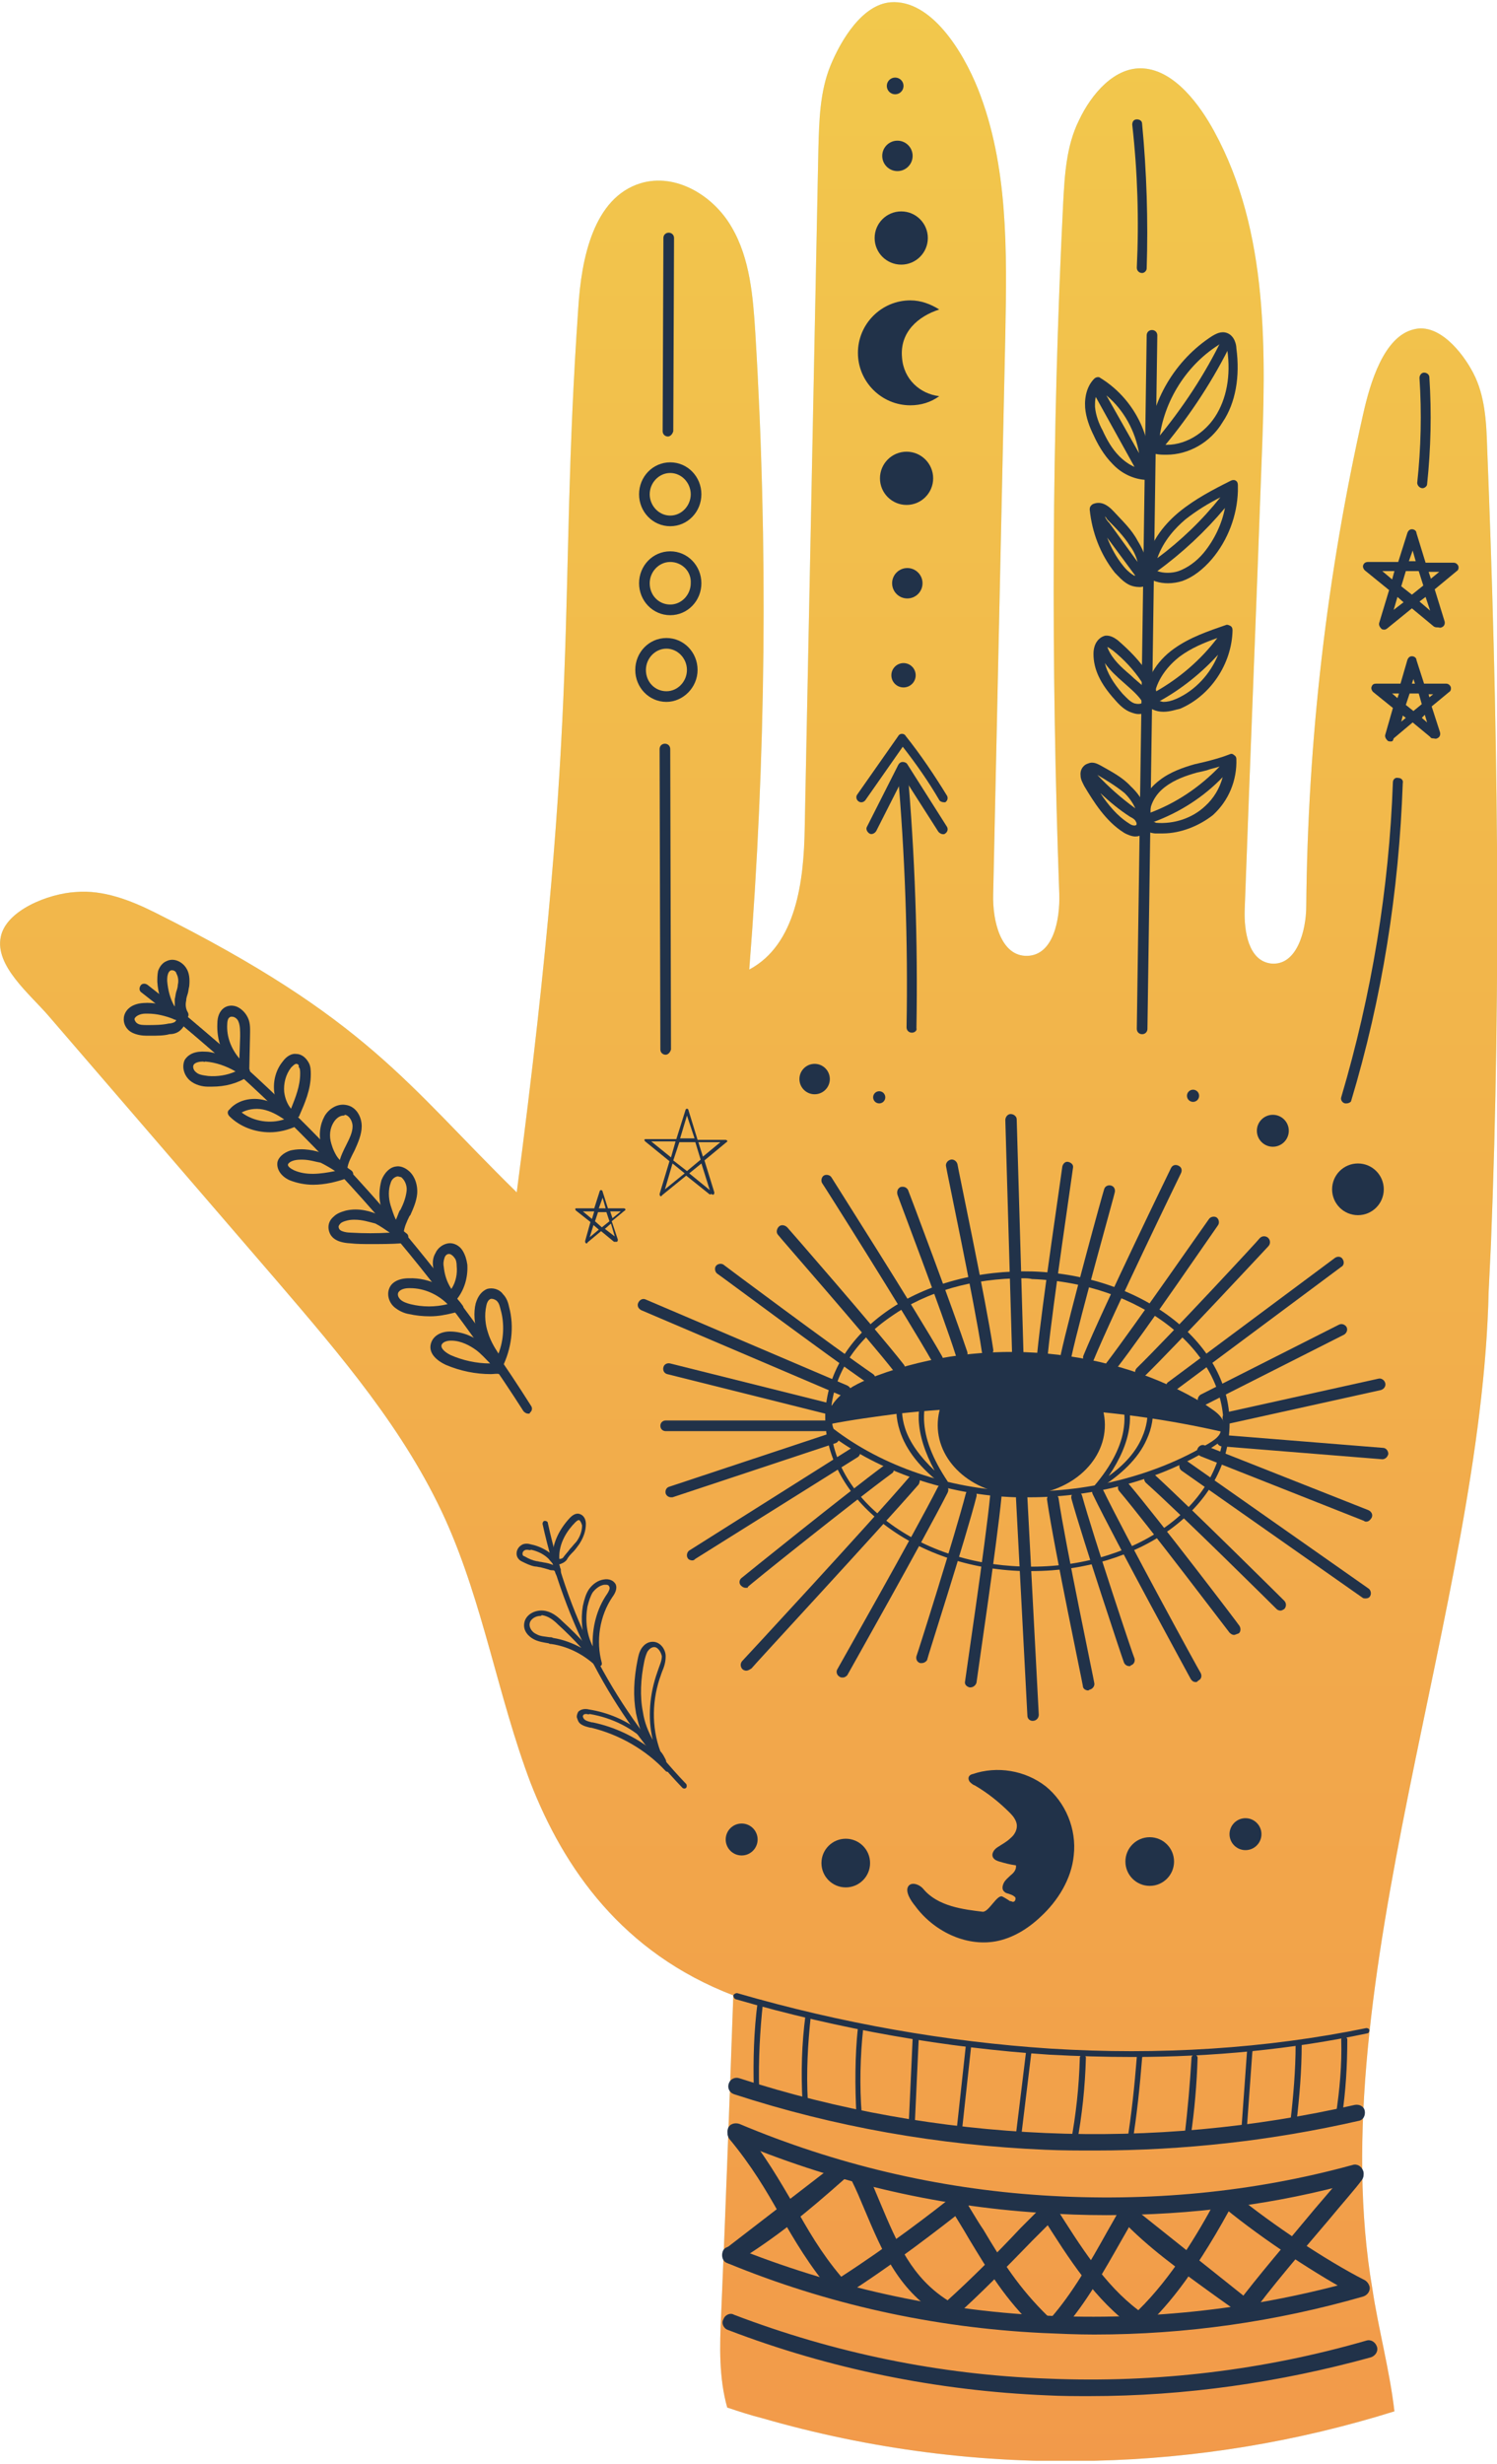<?xml version="1.0" encoding="UTF-8"?> <svg xmlns="http://www.w3.org/2000/svg" width="276" height="454" viewBox="0 0 276 454" fill="none"> <g clip-path="url(#clip0_206_240)"> <path d="M274.178 82.239C274.037 77.616 273.757 72.853 271.656 68.79C269.554 64.727 265.211 59.543 260.728 60.664C255.124 61.925 252.602 70.611 251.341 76.215C244.616 105.917 241.114 136.319 240.833 166.861C240.833 171.624 239.012 178.069 234.249 177.508C230.186 176.948 229.345 171.624 229.485 167.561C230.466 140.382 231.587 113.062 232.567 85.882C233.408 64.867 233.968 42.731 223.881 24.237C221.219 19.334 216.596 13.029 210.852 12.609C205.528 12.189 201.185 17.372 198.943 22.136C196.561 26.899 196.281 32.363 196.001 37.687C193.899 79.998 193.759 122.308 195.3 164.759C195.44 169.523 194.18 175.967 189.416 176.107C184.513 176.248 182.971 169.663 183.112 164.759L185.353 61.504C185.633 46.233 185.914 30.542 180.309 16.392C177.507 9.387 171.623 -0.14 164.198 0.42C159.014 0.84 155.091 7.285 153.13 12.049C151.168 16.812 151.028 22.136 150.888 27.32C150.048 69.07 149.207 110.68 148.366 152.43C148.226 162.237 146.825 174.006 138.139 178.629C141.221 139.681 141.641 100.453 139.26 61.364C138.839 54.639 138.279 47.634 134.917 41.89C131.554 36.006 124.549 31.803 118.104 33.764C109.418 36.426 107.176 47.634 106.616 56.741C102.833 111.1 107.317 128.053 95.268 219.679C74.953 199.785 67.808 187.736 28.579 168.122C24.096 165.88 19.053 163.919 14.009 164.339C8.965 164.619 1.12 167.701 0.139 172.605C-0.982 177.929 5.463 183.112 8.965 187.175C22.976 203.427 36.986 219.679 50.996 235.931C62.764 249.661 74.673 263.531 82.098 279.923C89.103 295.474 91.765 312.426 97.79 328.398C103.954 344.229 114.742 359.78 135.197 367.626C134.496 387.24 133.796 406.855 132.955 426.469C132.675 432.213 132.535 438.097 134.076 443.561C136.178 444.262 138.279 444.962 140.521 445.523C160.415 451.267 181.01 453.929 201.745 453.368C220.519 452.948 239.152 449.866 257.085 444.262C256.245 436.836 254.143 429.131 253.022 421.705C243.495 365.805 273.197 295.334 274.458 238.032L274.878 229.346C276.839 180.31 276.139 131.275 274.178 82.239Z" fill="#BDF1F6"></path> <path d="M274.178 82.239C274.037 77.616 273.757 72.853 271.656 68.79C269.554 64.727 265.211 59.543 260.728 60.664C255.124 61.925 252.602 70.611 251.341 76.215C244.616 105.917 241.114 136.319 240.833 166.861C240.833 171.624 239.012 178.069 234.249 177.508C230.186 176.948 229.345 171.624 229.485 167.561C230.466 140.382 231.587 113.062 232.567 85.882C233.408 64.867 233.968 42.731 223.881 24.237C221.219 19.334 216.596 13.029 210.852 12.609C205.528 12.189 201.185 17.372 198.943 22.136C196.561 26.899 196.281 32.363 196.001 37.687C193.899 79.998 193.759 122.308 195.3 164.759C195.44 169.523 194.18 175.967 189.416 176.107C184.513 176.248 182.971 169.663 183.112 164.759L185.353 61.504C185.633 46.233 185.914 30.542 180.309 16.392C177.507 9.387 171.623 -0.14 164.198 0.42C159.014 0.84 155.091 7.285 153.13 12.049C151.168 16.812 151.028 22.136 150.888 27.32C150.048 69.07 149.207 110.68 148.366 152.43C148.226 162.237 146.825 174.006 138.139 178.629C141.221 139.681 141.641 100.453 139.26 61.364C138.839 54.639 138.279 47.634 134.917 41.89C131.554 36.006 124.549 31.803 118.104 33.764C109.418 36.426 107.176 47.634 106.616 56.741C102.833 111.1 107.317 128.053 95.268 219.679C74.953 199.785 67.808 187.736 28.579 168.122C24.096 165.88 19.053 163.919 14.009 164.339C8.965 164.619 1.12 167.701 0.139 172.605C-0.982 177.929 5.463 183.112 8.965 187.175C22.976 203.427 36.986 219.679 50.996 235.931C62.764 249.661 74.673 263.531 82.098 279.923C89.103 295.474 91.765 312.426 97.79 328.398C103.954 344.229 114.742 359.78 135.197 367.626C134.496 387.24 133.796 406.855 132.955 426.469C132.675 432.213 132.535 438.097 134.076 443.561C136.178 444.262 138.279 444.962 140.521 445.523C160.415 451.267 181.01 453.929 201.745 453.368C220.519 452.948 239.152 449.866 257.085 444.262C256.245 436.836 254.143 429.131 253.022 421.705C243.495 365.805 273.197 295.334 274.458 238.032L274.878 229.346C276.839 180.31 276.139 131.275 274.178 82.239Z" fill="url(#paint0_linear_206_240)"></path> <path d="M201.746 430.112C198.523 430.112 195.441 429.972 192.219 429.832C172.044 428.851 152.43 424.508 134.077 416.943C133.236 416.663 132.956 415.682 133.236 414.841C133.516 414.001 134.497 413.72 135.337 414.001C153.411 421.286 172.604 425.629 192.359 426.61C212.253 427.59 231.727 425.349 250.501 420.025C251.342 419.745 252.182 420.305 252.462 421.146C252.743 421.986 252.182 422.827 251.342 423.107C235.23 427.731 218.698 430.112 201.746 430.112Z" fill="#213249"></path> <path d="M203.987 408.116C199.924 408.116 196.001 407.976 191.938 407.696C172.044 406.435 152.99 401.811 135.057 394.246C134.216 393.966 133.936 392.985 134.216 392.144C134.497 391.304 135.477 391.024 136.318 391.304C153.971 398.729 172.744 403.212 192.218 404.473C211.693 405.734 231.027 403.913 249.38 398.869C250.22 398.589 251.061 399.15 251.341 399.99C251.621 400.831 251.061 401.671 250.22 401.952C235.23 406.155 219.678 408.116 203.987 408.116Z" fill="#213249"></path> <path d="M134.777 417.083C134.216 417.083 133.796 416.803 133.516 416.382C133.096 415.682 133.236 414.701 133.796 414.281L153.971 398.73C154.671 398.169 155.652 398.309 156.072 399.01C156.633 399.71 156.493 400.691 155.932 401.251C148.507 407.836 143.183 412.179 135.477 416.943C135.337 416.943 135.057 417.083 134.777 417.083Z" fill="#213249"></path> <path d="M154.812 423.247C154.392 423.247 153.971 423.107 153.691 422.686C149.208 417.503 146.406 412.599 143.744 407.976C141.222 403.493 138.56 399.009 134.497 394.106C133.937 393.405 134.077 392.424 134.637 391.864C135.338 391.304 136.319 391.444 136.879 392.004C141.082 397.048 143.744 401.811 146.406 406.295C148.928 410.778 151.31 414.981 155.092 419.464C163.358 414.14 172.045 407.555 176.528 403.913C177.228 403.352 178.209 403.493 178.769 404.193C179.33 404.894 179.19 405.874 178.489 406.435C173.726 410.217 164.339 417.503 155.653 422.967C155.373 423.107 155.092 423.247 154.812 423.247Z" fill="#213249"></path> <path d="M174.846 427.17C174.566 427.17 174.286 427.17 174.006 427.03C165.74 422.267 162.798 415.121 159.295 406.855C158.595 405.174 157.894 403.493 157.054 401.812C156.633 400.971 157.054 400.131 157.894 399.71C158.735 399.29 159.575 399.71 159.996 400.551C160.836 402.372 161.537 404.053 162.237 405.735C165.46 413.44 168.122 419.605 174.706 423.808C179.049 419.885 183.953 414.981 188.156 410.498C189.557 409.097 190.818 407.836 192.079 406.575C192.639 406.015 193.62 406.015 194.321 406.575C194.881 407.136 194.881 408.116 194.321 408.817C193.06 410.078 191.799 411.339 190.398 412.74C185.774 417.503 180.451 422.967 175.827 427.03C175.687 427.03 175.267 427.17 174.846 427.17Z" fill="#213249"></path> <path d="M192.221 429.551C191.801 429.551 191.38 429.411 191.1 429.131C185.356 423.667 182.274 418.483 178.631 412.459C177.51 410.498 176.249 408.536 174.988 406.435C174.568 405.734 174.708 404.753 175.409 404.333C176.109 403.913 177.09 404.053 177.51 404.753C178.911 406.855 180.032 408.956 181.293 410.778C184.795 416.662 187.878 421.566 193.202 426.749C193.762 427.31 193.902 428.29 193.202 428.991C192.921 429.411 192.501 429.551 192.221 429.551Z" fill="#213249"></path> <path d="M194.881 429.692C194.46 429.692 194.18 429.552 193.9 429.271C193.199 428.711 193.199 427.73 193.76 427.03C197.683 422.547 200.905 416.943 204.267 410.918C205.248 409.237 206.229 407.416 207.209 405.734C207.63 405.034 208.61 404.754 209.311 405.174C210.011 405.594 210.292 406.575 209.871 407.276C208.891 408.957 207.91 410.778 206.929 412.459C203.427 418.624 200.204 424.368 196.001 429.131C195.721 429.552 195.301 429.692 194.881 429.692Z" fill="#213249"></path> <path d="M210.011 429.271C209.731 429.271 209.311 429.131 209.171 428.991C201.885 423.807 197.122 416.242 192.078 408.256C191.658 407.555 191.798 406.575 192.499 406.154C193.199 405.734 194.18 405.874 194.6 406.575C199.223 413.86 203.567 420.865 209.871 425.628C216.036 419.604 220.939 411.338 224.021 405.594C224.442 404.893 225.422 404.613 226.123 405.033C226.823 405.454 227.104 406.434 226.683 407.135C219.538 420.164 214.354 425.768 210.992 428.851C210.852 429.131 210.432 429.271 210.011 429.271Z" fill="#213249"></path> <path d="M230.186 427.03C229.906 427.03 229.486 426.89 229.206 426.75C227.244 425.209 225.143 423.808 223.041 422.266C217.437 418.203 211.553 414 206.789 408.957C206.229 408.396 206.229 407.416 206.789 406.855C207.35 406.295 208.331 406.155 208.891 406.715L231.027 424.368C231.727 424.928 231.868 425.909 231.307 426.61C231.167 426.89 230.607 427.03 230.186 427.03Z" fill="#213249"></path> <path d="M250.783 423.107C250.503 423.107 250.363 423.107 250.082 422.967C243.077 419.324 232.85 412.6 225.845 406.855C225.144 406.295 225.004 405.314 225.565 404.614C226.125 403.913 227.106 403.773 227.806 404.334C234.671 409.938 244.618 416.522 251.483 420.025C252.324 420.445 252.604 421.426 252.184 422.126C251.904 422.827 251.343 423.107 250.783 423.107Z" fill="#213249"></path> <path d="M229.204 427.17C228.924 427.17 228.504 427.03 228.224 426.89C227.523 426.33 227.383 425.349 227.943 424.649C231.586 419.745 237.61 412.74 242.374 406.996C245.036 403.914 247.418 401.111 248.538 399.71C249.099 399.01 250.079 398.87 250.78 399.43C251.481 399.991 251.621 400.971 251.06 401.672C249.939 403.213 247.558 405.875 244.896 409.097C240.132 414.701 234.108 421.706 230.605 426.61C230.185 426.89 229.625 427.17 229.204 427.17Z" fill="#213249"></path> <path d="M201.887 396.207C198.805 396.207 195.722 396.207 192.64 396.067C173.026 395.226 153.832 391.864 135.339 385.84C134.498 385.559 134.078 384.719 134.358 383.878C134.638 383.038 135.479 382.617 136.319 382.897C154.533 388.782 173.446 392.144 192.78 392.985C212.114 393.825 231.308 392.004 249.802 387.801C250.642 387.661 251.483 388.081 251.623 388.922C251.763 389.762 251.343 390.603 250.502 390.743C234.531 394.386 218.279 396.207 201.887 396.207Z" fill="#213249"></path> <path d="M200.907 441.459C198.245 441.459 195.723 441.459 193.061 441.319C172.746 440.479 152.852 436.416 134.218 429.271C133.378 428.99 132.957 428.01 133.378 427.309C133.658 426.469 134.639 426.048 135.339 426.469C153.692 433.474 173.167 437.537 193.201 438.237C213.236 439.078 232.99 436.696 251.904 431.232C252.744 430.952 253.585 431.512 253.865 432.353C254.145 433.193 253.585 434.034 252.744 434.314C235.932 438.938 218.559 441.459 200.907 441.459Z" fill="#213249"></path> <path d="M168.121 190.259C167.561 190.259 167.14 189.838 167.14 189.278C167.42 173.446 166.86 157.335 165.459 141.643C165.459 141.083 165.739 140.663 166.3 140.663C166.86 140.663 167.28 140.943 167.28 141.503C168.681 157.335 169.242 173.446 168.962 189.418C169.102 189.838 168.681 190.259 168.121 190.259Z" fill="#213249"></path> <path d="M173.867 153.692C173.587 153.692 173.307 153.552 173.026 153.272L166.582 143.185L161.538 153.132C161.258 153.552 160.698 153.833 160.277 153.552C159.857 153.272 159.577 152.712 159.857 152.291L165.601 140.943C165.741 140.663 166.021 140.383 166.442 140.383C166.722 140.383 167.142 140.523 167.282 140.803L174.568 152.291C174.848 152.712 174.708 153.272 174.287 153.552C174.147 153.692 174.007 153.692 173.867 153.692Z" fill="#213249"></path> <path d="M174.004 147.808C173.724 147.808 173.304 147.668 173.163 147.388C171.202 144.025 168.96 140.803 166.439 137.58L159.574 147.388C159.293 147.808 158.733 147.948 158.313 147.668C157.892 147.388 157.752 146.827 158.032 146.407L165.598 135.619C165.738 135.339 166.018 135.199 166.298 135.199C166.579 135.199 166.859 135.339 166.999 135.619C169.801 139.122 172.323 142.904 174.564 146.547C174.845 146.967 174.705 147.528 174.284 147.808C174.284 147.808 174.144 147.808 174.004 147.808Z" fill="#213249"></path> <path d="M167.281 110.26C168.828 110.26 170.083 109.006 170.083 107.458C170.083 105.911 168.828 104.656 167.281 104.656C165.733 104.656 164.479 105.911 164.479 107.458C164.479 109.006 165.733 110.26 167.281 110.26Z" fill="#213249"></path> <path d="M166.581 126.652C167.819 126.652 168.823 125.649 168.823 124.411C168.823 123.173 167.819 122.169 166.581 122.169C165.343 122.169 164.34 123.173 164.34 124.411C164.34 125.649 165.343 126.652 166.581 126.652Z" fill="#213249"></path> <path d="M165.458 31.523C167.006 31.523 168.26 30.268 168.26 28.721C168.26 27.174 167.006 25.919 165.458 25.919C163.911 25.919 162.656 27.174 162.656 28.721C162.656 30.268 163.911 31.523 165.458 31.523Z" fill="#213249"></path> <path d="M165.041 17.373C165.892 17.373 166.582 16.683 166.582 15.832C166.582 14.981 165.892 14.291 165.041 14.291C164.19 14.291 163.5 14.981 163.5 15.832C163.5 16.683 164.19 17.373 165.041 17.373Z" fill="#213249"></path> <path d="M167.142 93.028C169.85 93.028 172.045 90.833 172.045 88.125C172.045 85.417 169.85 83.221 167.142 83.221C164.434 83.221 162.238 85.417 162.238 88.125C162.238 90.833 164.434 93.028 167.142 93.028Z" fill="#213249"></path> <path d="M166.159 48.756C168.868 48.756 171.063 46.56 171.063 43.852C171.063 41.144 168.868 38.949 166.159 38.949C163.451 38.949 161.256 41.144 161.256 43.852C161.256 46.56 163.451 48.756 166.159 48.756Z" fill="#213249"></path> <path d="M166.3 65.848C165.879 61.225 169.242 58.282 173.165 57.022C171.624 56.041 169.802 55.34 167.841 55.34C162.517 55.34 158.174 59.684 158.174 65.007C158.174 70.331 162.517 74.674 167.841 74.674C169.802 74.674 171.624 74.114 173.165 72.993C169.662 72.573 166.58 69.911 166.3 65.848Z" fill="#213249"></path> <path d="M90.507 253.164C87.705 253.164 84.903 252.603 82.241 251.482C80.139 250.502 79.019 249.101 79.439 247.559C79.859 246.018 81.4 245.318 82.942 245.318C85.463 245.318 87.565 246.439 88.826 247.419C90.507 248.68 91.768 250.221 93.029 251.763C93.309 252.183 93.309 252.743 92.889 253.023C92.609 253.164 92.328 253.304 92.048 253.164C91.628 253.023 91.067 253.164 90.507 253.164ZM83.222 246.999H83.082C82.381 246.999 81.54 247.279 81.4 247.84C81.26 248.54 82.241 249.241 83.082 249.661C85.323 250.642 87.845 251.202 90.367 251.202C89.526 250.362 88.686 249.381 87.705 248.68C86.724 247.98 85.043 246.999 83.222 246.999Z" fill="#213249"></path> <path d="M79.296 242.516C77.895 242.516 76.634 242.376 75.373 242.096C74.533 241.956 73.552 241.535 72.711 240.835C71.731 239.994 71.31 238.593 71.731 237.472C72.151 236.211 73.552 235.511 75.373 235.511C79.296 235.371 83.079 237.332 85.32 240.555C85.601 240.975 85.461 241.535 85.04 241.816C84.9 241.956 84.76 241.956 84.76 241.956C84.48 242.096 84.2 242.096 83.919 241.816C82.238 242.236 80.837 242.516 79.296 242.516ZM75.653 237.332C75.513 237.332 75.513 237.332 75.373 237.332C74.533 237.332 73.692 237.612 73.412 238.173C73.272 238.593 73.412 239.013 73.832 239.434C74.252 239.854 75.093 240.134 75.653 240.274C77.895 240.835 80.277 240.835 82.519 240.274C80.697 238.453 78.175 237.332 75.653 237.332Z" fill="#213249"></path> <path d="M68.367 229.206C67.106 229.206 65.846 229.206 64.585 229.066C61.782 228.926 60.942 227.805 60.662 226.824C60.382 225.844 60.662 224.863 61.502 224.162C62.063 223.602 62.763 223.322 63.744 223.042C66.126 222.481 68.507 223.182 69.908 223.882C71.73 224.723 73.411 225.984 74.952 227.245C75.372 227.525 75.372 228.085 75.092 228.506C74.952 228.646 74.672 228.786 74.532 228.926C74.392 229.066 74.252 229.066 74.112 229.066C72.15 229.206 70.189 229.206 68.367 229.206ZM65.425 224.723C65.005 224.723 64.585 224.723 64.024 224.863C63.464 225.003 63.043 225.143 62.763 225.423C62.483 225.703 62.343 225.984 62.483 226.264C62.623 226.964 64.164 227.104 64.725 227.104C67.106 227.245 69.488 227.245 71.87 227.104C71.029 226.544 70.049 225.844 69.208 225.423C68.087 225.143 66.826 224.723 65.425 224.723Z" fill="#213249"></path> <path d="M57.723 218.278C56.322 218.278 54.781 217.998 53.38 217.438C51.839 216.737 50.998 215.476 51.138 214.215C51.278 213.235 52.259 212.394 53.52 211.974C55.902 211.413 58.143 211.974 59.684 212.534C61.506 213.375 63.187 214.496 64.728 215.616C65.148 215.897 65.288 216.457 64.868 216.877C64.588 217.298 64.168 217.298 63.747 217.158C62.066 217.718 59.965 218.278 57.723 218.278ZM55.761 213.655C55.201 213.655 54.781 213.655 54.22 213.795C53.66 213.935 53.24 214.215 53.1 214.496C52.959 214.916 53.66 215.336 54.22 215.616C56.462 216.597 58.984 216.317 61.786 215.757C60.945 215.196 59.965 214.636 59.124 214.215C58.283 214.075 57.022 213.655 55.761 213.655Z" fill="#213249"></path> <path d="M49.735 208.611C47.073 208.611 44.271 207.631 42.309 205.669C41.889 205.249 41.889 204.689 42.309 204.408C43.71 202.727 46.372 202.027 48.894 202.727C51.136 203.288 52.957 204.549 54.638 205.669C55.059 205.95 55.199 206.37 55.059 206.79C55.059 207.07 54.919 207.351 54.638 207.491C53.097 208.191 51.416 208.611 49.735 208.611ZM44.551 204.969C46.793 206.65 49.875 207.07 52.397 206.23C51.136 205.389 49.875 204.689 48.474 204.408C47.073 204.128 45.532 204.408 44.551 204.969Z" fill="#213249"></path> <path d="M39.088 200.205C38.808 200.205 38.528 200.205 38.248 200.205C37.407 200.205 36.006 199.925 35.026 199.084C33.905 198.103 33.484 196.562 34.045 195.301C34.745 194.18 36.006 193.62 37.968 193.76C38.528 193.76 39.088 193.9 39.649 194.04L33.624 188.856C33.204 188.576 33.204 187.876 33.484 187.596C33.764 187.315 34.465 187.175 34.745 187.455L45.253 196.422L45.813 196.842C46.093 196.982 46.093 197.403 46.093 197.683C46.093 197.963 45.953 198.243 45.673 198.383C43.712 199.644 41.47 200.205 39.088 200.205ZM37.407 195.581C36.847 195.581 36.006 195.721 35.726 196.142C35.446 196.562 35.726 197.263 36.146 197.543C36.567 197.963 37.267 198.103 38.388 198.243C40.069 198.383 41.89 198.103 43.432 197.403C41.75 196.422 39.789 195.721 37.828 195.581C37.687 195.721 37.547 195.581 37.407 195.581Z" fill="#213249"></path> <path d="M27.739 190.818C27.459 190.818 27.319 190.818 27.039 190.818C26.198 190.818 25.217 190.678 24.377 190.258C23.256 189.697 22.695 188.577 22.836 187.456C22.976 186.335 23.956 184.934 26.478 184.794C28.3 184.654 30.261 185.074 31.942 185.775C32.222 185.635 32.643 185.775 32.783 186.055C32.923 186.055 33.203 186.195 33.343 186.335C33.764 186.615 34.184 187.176 34.184 187.736C34.324 188.577 33.764 189.417 33.063 189.978C32.503 190.398 31.802 190.538 31.242 190.538C30.261 190.818 29 190.818 27.739 190.818ZM27.319 186.755C27.179 186.755 26.899 186.755 26.759 186.755C25.918 186.755 24.937 187.176 24.797 187.736C24.797 188.016 25.077 188.437 25.357 188.577C25.778 188.857 26.478 188.857 27.179 188.857C28.44 188.857 29.841 188.857 31.102 188.577C31.522 188.577 31.942 188.437 32.222 188.296C32.362 188.156 32.503 188.016 32.503 187.876C32.362 187.876 32.082 187.876 31.942 187.736C30.541 187.176 28.86 186.755 27.319 186.755Z" fill="#213249"></path> <path d="M91.908 252.323C91.768 252.323 91.628 252.323 91.488 252.183C91.208 252.043 90.927 251.622 90.927 251.342C90.787 251.202 90.647 251.202 90.647 251.062C89.667 249.521 88.686 247.84 88.126 246.018C87.425 243.917 87.285 241.815 87.705 240.134C88.126 238.733 88.826 237.892 89.807 237.472C90.787 237.192 92.048 237.472 92.749 238.453C93.449 239.153 93.73 240.134 93.87 240.835C94.85 244.477 94.29 248.54 92.609 251.903C92.609 252.183 92.329 252.323 91.908 252.323ZM90.647 239.293H90.507C90.087 239.434 89.807 239.854 89.667 240.554C89.246 242.376 89.526 244.197 89.947 245.458C90.367 246.859 91.068 248.12 91.908 249.381C92.889 246.859 93.029 243.917 92.329 241.395C92.188 240.835 92.048 240.134 91.628 239.714C91.348 239.434 90.927 239.293 90.647 239.293Z" fill="#213249"></path> <path d="M83.22 239.854C82.939 239.854 82.799 239.713 82.659 239.573C82.659 239.573 82.519 239.573 82.519 239.433L82.379 239.293C80.978 237.612 80.137 235.51 79.857 233.409C79.717 232.428 79.857 231.588 80.278 230.887C80.698 229.906 81.678 229.206 82.659 229.066C83.64 228.926 84.761 229.486 85.321 230.467C85.742 231.167 86.022 232.008 86.162 232.989C86.302 235.37 85.601 237.752 84.06 239.573C83.64 239.854 83.36 239.854 83.22 239.854ZM82.799 231.027C82.379 231.027 82.099 231.307 81.959 231.728C81.819 232.148 81.678 232.708 81.819 233.409C81.959 234.81 82.379 236.211 83.22 237.472C84.06 236.211 84.341 234.67 84.2 233.269C84.2 232.568 84.06 232.008 83.78 231.728C83.5 231.307 83.08 231.027 82.799 231.027Z" fill="#213249"></path> <path d="M73.411 227.945H73.271C73.131 227.945 72.99 227.805 72.85 227.805C72.57 227.805 72.29 227.525 72.15 227.245C71.449 225.844 70.749 224.302 70.329 222.621C69.768 220.8 69.908 218.979 70.329 217.437C70.889 216.036 71.87 215.056 72.99 214.916C73.691 214.775 74.532 215.056 75.232 215.616C76.353 216.457 77.053 218.138 76.913 219.959C76.773 221.36 76.213 222.621 75.653 223.882L75.512 224.022C74.952 225.143 74.532 226.124 74.391 227.245C74.251 227.665 73.831 227.945 73.411 227.945ZM73.271 216.737C72.57 216.877 72.15 217.437 72.01 217.998C71.59 219.119 71.59 220.66 72.01 222.061C72.29 222.901 72.57 223.882 72.99 224.723C73.271 224.162 73.411 223.602 73.691 223.041L73.831 222.901C74.392 221.781 74.812 220.66 74.952 219.539C75.092 218.698 74.812 217.578 73.971 216.877C73.831 216.877 73.551 216.737 73.271 216.737Z" fill="#213249"></path> <path d="M62.485 216.177C62.204 216.177 61.924 216.037 61.784 215.757C60.523 214.075 59.683 212.674 59.262 211.133C58.702 209.172 58.982 207.21 59.823 205.669C60.523 204.408 62.064 203.288 63.745 203.568C65.707 203.848 66.688 205.809 66.688 207.491C66.688 209.032 65.987 210.573 65.427 211.834L65.287 212.114C64.726 213.235 64.166 214.216 64.026 215.336C64.026 215.897 63.465 216.177 63.045 216.177C62.905 216.177 62.905 216.177 62.765 216.177C62.905 216.177 62.765 216.177 62.485 216.177ZM63.325 205.529C62.625 205.529 61.924 206.09 61.504 206.79C60.803 207.911 60.663 209.312 61.084 210.713C61.364 211.694 61.784 212.674 62.625 213.795C62.905 212.815 63.325 211.974 63.745 211.133L63.886 210.853C64.446 209.732 65.006 208.611 65.006 207.491C65.006 206.65 64.446 205.529 63.605 205.389C63.465 205.529 63.465 205.529 63.325 205.529Z" fill="#213249"></path> <path d="M54.077 206.93C53.937 206.93 53.657 206.93 53.517 206.65C51.976 205.389 50.855 203.428 50.575 201.326C50.294 199.225 50.855 197.123 52.116 195.582C52.816 194.601 53.797 194.041 54.638 194.181C55.478 194.181 56.319 194.741 56.879 195.722C57.3 196.423 57.3 197.263 57.3 197.964C57.3 200.766 56.179 203.288 55.198 205.529C55.198 205.669 55.058 205.809 54.918 205.809C54.918 206.09 54.918 206.37 54.778 206.51C54.638 206.79 54.357 206.93 54.077 206.93ZM54.638 196.002C54.357 196.002 54.077 196.282 53.657 196.703C52.676 197.964 52.256 199.645 52.396 201.186C52.536 202.307 52.956 203.428 53.657 204.268C54.498 202.167 55.338 200.065 55.338 197.824C55.338 197.263 55.338 196.843 55.058 196.563C55.198 196.282 54.918 196.002 54.638 196.002Z" fill="#213249"></path> <path d="M44.975 198.244C44.415 198.244 43.995 197.823 43.995 197.263V196.563C43.574 196.703 43.154 196.703 42.874 196.422C40.912 194.321 39.932 191.519 40.072 188.577C40.072 187.316 40.492 186.335 41.193 185.775C41.893 185.214 43.014 185.074 43.995 185.635C44.695 186.055 45.255 186.615 45.676 187.456C46.236 188.577 46.096 189.838 46.096 190.958L45.956 197.263C45.956 197.823 45.536 198.244 44.975 198.244ZM42.734 187.316C42.594 187.316 42.453 187.316 42.313 187.456C42.033 187.596 41.893 188.156 41.893 188.717C41.753 190.958 42.594 193.2 44.135 195.021L44.275 190.958C44.275 189.978 44.275 188.997 43.995 188.297C43.855 187.876 43.574 187.596 43.294 187.456C43.014 187.316 42.874 187.316 42.734 187.316Z" fill="#213249"></path> <path d="M33.765 187.876C33.485 187.876 33.205 187.736 32.925 187.456C32.785 187.316 32.785 187.175 32.645 186.895C32.505 187.035 32.505 187.176 32.224 187.316C31.804 187.596 31.244 187.456 30.963 187.035C29.843 185.214 29.142 183.113 29.002 180.871C29.002 180.311 29.002 179.61 29.142 178.91C29.422 178.069 29.983 177.368 30.683 177.088C32.084 176.388 33.625 177.228 34.326 178.349C34.886 179.19 35.026 180.311 34.886 181.712C34.746 182.272 34.746 182.692 34.606 183.113C34.466 183.533 34.326 183.953 34.326 184.373C34.186 184.934 34.186 185.775 34.606 186.475C34.886 186.895 34.746 187.456 34.326 187.736C34.046 187.876 33.906 187.876 33.765 187.876ZM31.804 178.769C31.664 178.769 31.664 178.769 31.524 178.769C31.244 178.91 31.104 179.05 30.963 179.47C30.823 179.89 30.823 180.311 30.823 180.731C30.963 182.412 31.384 184.093 32.224 185.494C32.224 185.074 32.224 184.514 32.224 184.093C32.364 183.533 32.364 183.113 32.505 182.692C32.645 182.272 32.785 181.852 32.785 181.431C32.925 180.871 32.925 180.03 32.505 179.33C32.505 179.05 32.084 178.769 31.804 178.769Z" fill="#213249"></path> <path d="M97.372 260.449C97.091 260.449 96.811 260.309 96.531 260.029C87.144 245.318 76.356 231.308 64.588 218.418C52.819 205.529 39.79 193.48 26.06 182.833C25.64 182.552 25.64 181.992 25.92 181.572C26.2 181.151 26.761 181.151 27.181 181.432C41.051 192.219 54.08 204.268 65.849 217.157C77.757 230.187 88.545 244.197 97.932 259.048C98.212 259.468 98.072 260.029 97.652 260.309C97.792 260.449 97.512 260.449 97.372 260.449Z" fill="#213249"></path> <path d="M123.568 96.951C120.346 96.951 117.824 94.289 117.824 91.067C117.824 87.844 120.346 85.183 123.568 85.183C126.791 85.183 129.313 87.844 129.313 91.067C129.313 94.289 126.791 96.951 123.568 96.951ZM123.568 87.144C121.467 87.144 119.786 88.965 119.786 91.067C119.786 93.168 121.467 94.99 123.568 94.99C125.67 94.99 127.351 93.168 127.351 91.067C127.351 88.965 125.67 87.144 123.568 87.144Z" fill="#213249"></path> <path d="M123.568 113.343C120.346 113.343 117.824 110.681 117.824 107.459C117.824 104.237 120.346 101.575 123.568 101.575C126.791 101.575 129.313 104.237 129.313 107.459C129.313 110.681 126.791 113.343 123.568 113.343ZM123.568 103.536C121.467 103.536 119.786 105.357 119.786 107.459C119.786 109.701 121.467 111.382 123.568 111.382C125.67 111.382 127.351 109.56 127.351 107.459C127.491 105.217 125.67 103.536 123.568 103.536Z" fill="#213249"></path> <path d="M122.867 129.314C119.645 129.314 117.123 126.652 117.123 123.43C117.123 120.208 119.645 117.546 122.867 117.546C126.09 117.546 128.611 120.208 128.611 123.43C128.611 126.652 125.949 129.314 122.867 129.314ZM122.867 119.507C120.766 119.507 119.084 121.329 119.084 123.43C119.084 125.672 120.766 127.353 122.867 127.353C124.969 127.353 126.65 125.532 126.65 123.43C126.65 121.329 124.969 119.507 122.867 119.507Z" fill="#213249"></path> <path d="M123.151 80.419C122.59 80.419 122.17 79.999 122.17 79.438L122.31 43.852C122.31 43.292 122.73 42.872 123.291 42.872C123.851 42.872 124.271 43.292 124.271 43.852L124.131 79.438C123.991 79.999 123.571 80.419 123.151 80.419Z" fill="#213249"></path> <path d="M122.73 194.322C122.17 194.322 121.749 193.901 121.749 193.341L121.609 138.001C121.609 137.44 122.03 137.02 122.59 137.02C123.15 137.02 123.571 137.44 123.571 138.001L123.711 193.341C123.571 193.901 123.15 194.322 122.73 194.322Z" fill="#213249"></path> <path d="M210.571 50.297C210.011 50.297 209.591 49.877 209.591 49.316C210.011 40.49 209.731 31.664 208.75 22.977C208.75 22.417 209.03 21.997 209.591 21.997C210.151 21.997 210.571 22.277 210.571 22.837C211.412 31.664 211.692 40.63 211.412 49.456C211.412 49.877 210.992 50.297 210.571 50.297Z" fill="#213249"></path> <path d="M210.571 190.539C210.01 190.539 209.59 190.118 209.59 189.558L211.411 61.785C211.411 61.225 211.831 60.805 212.392 60.805C212.952 60.805 213.373 61.225 213.373 61.785L211.551 189.558C211.551 190.118 211.131 190.539 210.571 190.539Z" fill="#213249"></path> <path d="M209.871 131.556C209.451 131.556 209.031 131.416 208.611 131.276C207.35 130.855 206.369 129.875 205.528 128.894C202.866 125.952 201.605 123.29 201.605 120.488C201.605 118.386 202.726 117.406 203.707 117.125C204.688 116.985 205.528 117.546 206.089 117.966C208.19 119.787 210.152 121.749 211.693 124.131C212.253 124.971 212.814 125.812 213.094 126.933C213.374 128.193 213.234 129.454 212.533 130.435C212.393 130.715 212.113 130.855 211.833 130.855C211.272 131.416 210.572 131.556 209.871 131.556ZM203.707 122.169C204.127 123.99 205.248 125.812 206.929 127.773C207.63 128.474 208.33 129.314 209.171 129.594C209.731 129.735 210.292 129.735 210.712 129.454C209.871 128.053 208.47 126.933 207.069 125.672C205.949 124.691 204.688 123.57 203.707 122.169ZM204.127 119.227C204.127 119.227 204.267 119.367 204.267 119.507C205.108 121.469 206.649 122.87 208.47 124.411C209.311 125.251 210.292 125.952 211.132 126.792C210.852 126.372 210.712 125.952 210.432 125.532C209.031 123.43 207.21 121.469 205.108 119.787C204.828 119.647 204.408 119.227 204.127 119.227Z" fill="#213249"></path> <path d="M214.494 131.136C213.093 131.136 211.972 130.575 211.132 129.735C210.992 129.594 210.852 129.314 210.992 129.034C210.992 128.894 210.992 128.894 210.992 128.754C211.132 125.391 213.093 121.889 216.456 119.507C219.398 117.406 222.76 116.285 225.982 115.164C226.263 115.024 226.543 115.164 226.823 115.304C227.103 115.444 227.243 115.724 227.243 116.145C227.103 122.309 223.18 128.193 217.576 130.575C216.876 130.715 215.755 131.136 214.494 131.136ZM213.794 129.174C214.074 129.174 214.214 129.314 214.494 129.314C215.195 129.314 215.895 129.174 216.876 128.754C220.378 127.213 223.18 124.13 224.581 120.628C221.499 123.99 217.857 126.933 213.794 129.174ZM224.441 117.546C222.06 118.386 219.678 119.367 217.576 120.908C215.195 122.729 213.513 125.111 212.953 127.493C217.436 124.971 221.359 121.609 224.441 117.546Z" fill="#213249"></path> <path d="M210.153 108.158C209.452 108.158 208.612 108.018 207.911 107.598C206.931 107.038 206.23 106.197 205.53 105.497C202.868 102.134 201.327 98.071 200.906 93.868C200.906 93.448 201.046 93.168 201.467 92.887C202.728 92.327 203.989 92.747 205.39 94.288C206.931 95.97 208.612 97.511 209.733 99.612C211.134 101.854 211.834 104.236 211.694 106.477C211.834 106.757 211.974 107.038 211.834 107.318C211.694 107.598 211.554 107.878 211.274 107.878C210.994 108.018 210.573 108.158 210.153 108.158ZM204.129 99.052C204.829 100.873 205.81 102.694 207.071 104.236C207.491 104.796 208.192 105.497 208.892 105.917C209.032 106.057 209.172 106.057 209.312 106.057L204.129 99.052ZM203.708 95.129C203.848 95.549 204.129 95.97 204.549 96.39L209.733 103.535C209.452 102.414 208.892 101.293 208.332 100.593C207.211 98.772 205.67 97.231 204.129 95.689C203.988 95.409 203.848 95.269 203.708 95.129Z" fill="#213249"></path> <path d="M215.336 107.458C213.795 107.458 212.254 107.038 211.133 106.057C210.853 105.917 210.713 105.637 210.713 105.357C210.713 105.077 210.853 104.796 211.133 104.656C211.273 104.656 211.273 104.516 211.413 104.516C211.273 104.376 211.273 104.096 211.273 103.816C212.114 99.472 215.056 96.25 217.438 94.289C220.38 91.907 223.602 90.226 226.965 88.544C227.245 88.404 227.665 88.404 227.805 88.544C228.085 88.685 228.226 88.965 228.226 89.385C228.226 89.665 228.226 89.805 228.226 90.086C228.226 90.226 228.226 90.366 228.226 90.506C228.085 94.989 226.404 99.472 223.462 102.975C221.781 104.936 219.96 106.337 217.998 107.038C217.158 107.318 216.177 107.458 215.336 107.458ZM213.375 105.217C214.496 105.637 216.037 105.637 217.298 105.217C218.839 104.656 220.52 103.535 221.921 101.854C223.882 99.472 225.283 96.53 225.844 93.588C222.201 97.931 217.998 101.854 213.375 105.217ZM225.003 91.627C222.762 92.748 220.52 94.149 218.559 95.69C216.737 97.231 214.496 99.612 213.375 102.835C217.718 99.612 221.641 95.83 225.003 91.627Z" fill="#213249"></path> <path d="M211.132 88.405C209.03 88.265 206.789 87.284 205.108 85.463C203.426 83.781 202.306 81.68 201.605 80.139C200.905 78.738 200.204 76.916 200.064 75.095C199.924 72.994 200.484 71.032 201.745 69.771C202.025 69.491 202.586 69.351 202.866 69.631C208.61 73.134 212.253 79.719 211.973 86.303C211.973 86.443 211.973 86.724 211.833 86.864C211.973 87.144 211.973 87.564 211.833 87.844C211.692 88.265 211.412 88.405 211.132 88.405ZM202.025 73.134C201.885 73.694 201.885 74.255 201.885 74.955C202.025 76.496 202.586 78.037 203.286 79.298C203.987 80.839 204.968 82.661 206.369 84.062C207.209 84.902 208.19 85.603 209.171 86.023L202.025 73.134ZM203.987 72.854L210.011 83.501C209.311 79.438 207.209 75.516 203.987 72.854Z" fill="#213249"></path> <path d="M213.935 82.52C213.655 82.52 213.515 82.38 213.374 82.24C212.954 81.96 212.954 81.259 213.234 80.979C217.998 75.235 222.201 68.93 225.423 62.206C225.703 61.785 226.264 61.505 226.684 61.785C227.104 62.065 227.385 62.626 227.104 63.046C223.742 69.911 219.539 76.356 214.635 82.24C214.495 82.38 214.215 82.52 213.935 82.52Z" fill="#213249"></path> <path d="M215.058 83.781C214.357 83.781 213.797 83.781 213.096 83.641C212.676 83.641 212.536 83.361 212.396 82.94C211.976 82.8 211.695 82.38 211.695 81.96C212.116 73.834 216.739 66.268 223.464 61.925C224.164 61.505 225.145 60.944 226.266 61.365C227.667 61.925 227.947 63.606 227.947 64.167C228.648 69.35 227.807 74.254 225.425 77.757C223.184 81.539 219.121 83.781 215.058 83.781ZM213.657 81.82C217.439 82.52 221.643 80.418 224.024 76.776C226.126 73.553 226.966 69.21 226.266 64.447C226.126 63.466 225.846 63.186 225.705 63.186C225.565 63.046 225.145 63.186 224.585 63.606C218.42 67.529 214.217 74.534 213.657 81.82Z" fill="#213249"></path> <path d="M214.355 153.551C213.935 153.551 213.515 153.551 212.954 153.551C211.273 153.411 210.152 152.43 210.152 151.17C210.152 151.029 210.152 150.889 210.292 150.749C210.152 150.609 210.152 150.329 210.152 150.189C210.152 147.807 211.553 145.425 213.795 143.744C215.756 142.203 218.278 141.362 220.24 140.802C220.8 140.662 221.501 140.522 222.061 140.382C223.742 139.961 225.283 139.541 226.684 138.981C226.965 138.841 227.245 138.841 227.525 139.121C227.805 139.261 227.945 139.541 227.945 139.821C228.085 143.744 226.544 147.527 223.602 150.189C221.08 152.15 217.718 153.551 214.355 153.551ZM212.674 151.45C212.814 151.45 212.954 151.45 213.094 151.59C216.457 151.87 219.819 150.749 222.201 148.508C223.742 147.107 224.863 145.285 225.423 143.184C221.921 146.826 217.578 149.628 212.674 151.45ZM224.863 141.222C224.022 141.503 223.182 141.643 222.481 141.923C221.921 142.063 221.36 142.203 220.66 142.343C218.699 142.904 216.597 143.604 214.776 145.005C213.094 146.266 212.114 148.087 211.974 149.769C216.877 147.947 221.22 145.005 224.863 141.222Z" fill="#213249"></path> <path d="M209.312 154.112C208.751 154.112 207.911 153.831 207.21 153.411C203.848 151.31 201.606 147.667 199.925 144.865C199.645 144.305 199.224 143.604 199.224 142.903C199.084 141.923 199.645 140.942 200.625 140.662C201.606 140.242 202.447 140.802 203.007 141.082C204.969 142.203 206.93 143.184 208.471 144.865C210.433 146.686 211.553 148.928 211.693 151.029C211.693 151.31 211.553 151.59 211.413 151.73C211.413 152.43 211.273 152.991 210.713 153.551C210.292 153.972 209.872 154.112 209.312 154.112ZM202.867 146.126C204.268 148.227 205.949 150.329 208.191 151.73C208.751 152.15 209.312 152.15 209.452 152.01C209.592 152.01 209.592 151.59 209.452 151.45C209.312 151.029 208.891 150.749 208.331 150.469C206.37 149.208 204.688 147.807 202.867 146.126ZM202.307 142.763C204.408 145.005 206.79 147.107 209.312 148.928C208.891 147.947 208.191 146.966 207.35 146.126C205.809 144.865 203.988 143.744 202.307 142.763Z" fill="#213249"></path> <path d="M262.27 89.945C261.709 89.945 261.289 89.385 261.289 88.965C261.99 82.52 262.13 76.075 261.709 69.631C261.709 69.07 262.13 68.65 262.55 68.65C263.11 68.65 263.531 69.07 263.531 69.49C263.951 76.075 263.811 82.66 263.11 89.245C263.11 89.525 262.69 89.945 262.27 89.945Z" fill="#213249"></path> <path d="M248.259 203.288C248.118 203.288 248.118 203.288 247.978 203.288C247.418 203.148 247.138 202.587 247.278 202.167C252.882 183.253 256.104 163.779 256.805 144.165C256.805 143.605 257.225 143.184 257.786 143.325C258.346 143.325 258.766 143.745 258.626 144.305C257.926 164.2 254.843 183.814 249.099 202.868C249.099 203.008 248.679 203.288 248.259 203.288Z" fill="#213249"></path> <path d="M208.753 378.976C203.709 378.976 198.665 378.835 193.481 378.555C174.428 377.294 154.954 373.932 135.62 368.328C135.339 368.188 135.199 367.908 135.199 367.627C135.339 367.347 135.62 367.207 135.9 367.207C155.234 372.811 174.568 376.174 193.622 377.434C213.796 378.695 233.41 377.434 251.904 373.652C252.184 373.652 252.464 373.792 252.464 374.072C252.464 374.352 252.324 374.632 252.044 374.632C238.174 377.575 223.603 378.976 208.753 378.976Z" fill="#213249"></path> <path d="M148.508 387.662C148.228 387.662 147.948 387.382 147.948 387.102C147.668 381.778 147.808 376.594 148.508 371.27C148.508 370.99 148.788 370.71 149.069 370.85C149.349 370.85 149.629 371.13 149.489 371.41C148.929 376.594 148.648 381.778 148.929 386.961C148.929 387.382 148.788 387.662 148.508 387.662Z" fill="#213249"></path> <path d="M139.541 385.42C139.261 385.42 138.98 385.14 138.98 384.859C138.84 379.535 138.98 374.212 139.681 368.888C139.681 368.608 139.961 368.327 140.241 368.467C140.522 368.467 140.802 368.748 140.662 369.028C140.101 374.212 139.821 379.535 139.961 384.859C140.101 385.28 139.821 385.42 139.541 385.42Z" fill="#213249"></path> <path d="M246.859 390.183C246.439 390.183 246.299 389.903 246.299 389.623C246.999 385 247.42 380.376 247.28 375.753C247.28 375.473 247.56 375.192 247.84 375.192C248.12 375.192 248.4 375.473 248.4 375.753C248.4 380.516 248.12 385.28 247.42 389.903C247.42 389.903 247.139 390.183 246.859 390.183Z" fill="#213249"></path> <path d="M238.453 391.584C238.033 391.584 237.893 391.304 237.893 391.024C238.453 386.261 238.873 381.357 238.873 376.594C238.873 376.313 239.153 376.033 239.434 376.033C239.714 376.033 239.994 376.313 239.994 376.594C239.994 381.497 239.574 386.401 239.013 391.164C239.013 391.444 238.733 391.584 238.453 391.584Z" fill="#213249"></path> <path d="M229.486 392.145C229.346 392.145 229.346 392.145 229.486 392.145C229.206 392.145 228.926 391.865 228.926 391.585L229.907 377.995C229.907 377.714 230.187 377.434 230.467 377.574C230.747 377.574 231.027 377.855 230.887 378.135L229.907 391.725C229.907 392.005 229.626 392.145 229.486 392.145Z" fill="#213249"></path> <path d="M218.978 393.966C218.838 393.966 218.838 393.966 218.978 393.966C218.558 393.966 218.418 393.686 218.418 393.405C218.978 388.642 219.399 383.879 219.679 379.115C219.679 378.835 219.959 378.555 220.239 378.555C220.519 378.555 220.8 378.835 220.8 379.115C220.66 383.879 220.239 388.782 219.539 393.546C219.399 393.826 219.118 393.966 218.978 393.966Z" fill="#213249"></path> <path d="M208.332 395.368C207.912 395.368 207.771 395.087 207.771 394.807C208.612 389.623 209.173 384.299 209.593 378.976C209.593 378.695 209.873 378.415 210.153 378.555C210.433 378.555 210.714 378.836 210.574 379.116C210.153 384.44 209.593 389.763 208.752 394.947C208.752 395.227 208.612 395.368 208.332 395.368Z" fill="#213249"></path> <path d="M197.963 395.367C197.542 395.367 197.402 395.087 197.402 394.806C198.383 389.623 198.943 384.439 199.084 379.115C199.084 378.835 199.364 378.555 199.644 378.555C199.924 378.555 200.204 378.835 200.204 379.115C200.064 384.439 199.504 389.763 198.523 394.947C198.383 395.227 198.243 395.367 197.963 395.367Z" fill="#213249"></path> <path d="M187.879 393.686C187.599 393.686 187.318 393.405 187.318 393.125L189.14 378.274C189.14 377.994 189.42 377.714 189.7 377.854C189.98 377.854 190.26 378.134 190.12 378.415L188.299 393.405C188.439 393.545 188.159 393.686 187.879 393.686Z" fill="#213249"></path> <path d="M176.808 394.107C176.528 394.107 176.248 393.826 176.248 393.546L178.069 376.874C178.069 376.594 178.35 376.314 178.63 376.454C178.91 376.454 179.19 376.734 179.05 377.014L177.229 393.686C177.229 393.966 177.089 394.107 176.808 394.107Z" fill="#213249"></path> <path d="M168.123 391.444C167.843 391.444 167.562 391.164 167.562 390.884L168.263 375.613C168.263 375.332 168.543 375.052 168.823 375.052C169.104 375.052 169.384 375.332 169.384 375.613L168.683 390.884C168.683 391.164 168.403 391.444 168.123 391.444Z" fill="#213249"></path> <path d="M158.455 390.183C158.175 390.183 157.895 389.903 157.895 389.622C157.615 384.299 157.615 378.835 158.175 373.511C158.175 373.231 158.455 372.95 158.736 373.09C159.016 373.09 159.296 373.371 159.156 373.651C158.595 378.835 158.455 384.299 158.876 389.482C159.016 390.043 158.876 390.183 158.455 390.183Z" fill="#213249"></path> <path d="M255.267 116.005C255.127 116.005 254.847 116.005 254.706 115.865C254.426 115.584 254.146 115.164 254.286 114.744L256.107 108.719L251.624 105.077C251.344 104.797 251.204 104.376 251.344 104.096C251.484 103.676 251.904 103.536 252.185 103.536H257.789L259.47 98.212C259.61 97.791 259.89 97.511 260.311 97.511C260.731 97.511 261.151 97.791 261.151 98.212L262.832 103.676H268.016C268.436 103.676 268.717 103.956 268.857 104.236C268.997 104.656 268.857 105.077 268.577 105.217L264.514 108.579L266.335 114.464C266.475 115.024 266.195 115.444 265.774 115.584C265.494 115.724 265.354 115.584 265.074 115.584C264.794 115.584 264.654 115.584 264.373 115.444L260.311 112.082L255.827 115.724C255.687 115.865 255.407 116.005 255.267 116.005ZM261.712 110.821L263.673 112.502L262.832 109.98L261.712 110.821ZM257.649 109.98L256.948 112.362L258.769 110.961L257.649 109.98ZM258.349 108.019L260.311 109.56L262.412 107.879L261.571 105.217H259.19L258.349 108.019ZM254.847 105.217L256.668 106.758L257.088 105.217H254.847ZM263.393 105.357L263.813 106.618L265.354 105.357H263.393ZM259.75 103.396H261.011L260.451 101.434L259.75 103.396Z" fill="#213249"></path> <path d="M256.388 136.6C256.247 136.6 255.967 136.6 255.827 136.459C255.547 136.179 255.267 135.759 255.407 135.339L256.808 130.435L253.165 127.493C252.885 127.213 252.745 126.792 252.885 126.512C253.025 126.092 253.305 125.952 253.726 125.952H258.209L259.47 121.609C259.61 121.188 259.89 120.908 260.31 120.908C260.731 120.908 261.151 121.188 261.151 121.609L262.552 125.952H266.615C267.035 125.952 267.315 126.232 267.456 126.512C267.596 126.933 267.456 127.353 267.175 127.493L263.953 130.155L265.494 134.918C265.634 135.479 265.354 135.899 264.934 136.039C264.654 136.179 264.513 136.039 264.233 136.039C264.093 136.039 263.813 136.039 263.673 135.759L260.451 133.097L256.948 136.039C256.808 136.6 256.668 136.6 256.388 136.6ZM262.132 132.256L263.112 133.097L262.692 131.696L262.132 132.256ZM258.629 131.836L258.349 132.957L259.19 132.256L258.629 131.836ZM259.19 129.875L260.591 130.996L262.132 129.735L261.571 127.773H259.89L259.19 129.875ZM256.668 127.773L257.648 128.614L257.929 127.773H256.668ZM263.393 127.913L263.533 128.474L264.233 127.913H263.393ZM260.31 125.952H260.871L260.591 125.111L260.31 125.952Z" fill="#213249"></path> <path d="M108.16 229.066H108.02C107.88 228.926 107.88 228.786 107.88 228.646L108.861 225.144L106.199 223.042C106.059 222.902 106.059 222.762 106.059 222.762C106.059 222.622 106.199 222.622 106.339 222.622H109.561L110.542 219.539C110.542 219.399 110.682 219.259 110.822 219.259C110.962 219.259 111.102 219.399 111.102 219.539L112.083 222.622H115.025C115.165 222.622 115.305 222.762 115.305 222.762C115.305 222.902 115.305 223.042 115.165 223.042L112.783 225.003L113.904 228.366C113.904 228.506 113.904 228.646 113.764 228.786C113.624 228.786 113.624 228.786 113.484 228.786C113.344 228.786 113.344 228.786 113.204 228.786L110.822 226.825L108.3 228.926C108.3 229.066 108.3 229.066 108.16 229.066ZM111.523 226.404L113.344 227.805L112.643 225.424L111.523 226.404ZM109.421 225.704L108.721 227.946L110.402 226.545L109.421 225.704ZM109.701 225.003L110.962 226.124L112.363 225.003L111.803 223.322H110.262L109.701 225.003ZM107.46 223.182L109.141 224.583L109.561 223.182H107.46ZM112.503 223.182L112.924 224.443L114.465 223.182H112.503ZM110.402 222.622H111.663L111.102 220.66L110.402 222.622Z" fill="#213249"></path> <path d="M121.891 220.381H121.751C121.611 220.241 121.611 220.101 121.611 219.96L123.432 213.936L118.949 210.293C118.809 210.153 118.809 210.013 118.809 210.013C118.809 209.873 118.949 209.873 119.089 209.873H124.693L126.374 204.549C126.374 204.409 126.514 204.269 126.654 204.269C126.794 204.269 126.934 204.409 126.934 204.549L128.616 210.013H133.799C133.94 210.013 134.08 210.153 134.08 210.153C134.08 210.293 134.08 210.434 133.94 210.434L129.877 213.796L131.698 219.68C131.698 219.82 131.698 219.96 131.558 220.101C131.418 220.101 131.278 220.101 131.138 219.96C130.997 220.101 130.857 220.101 130.717 219.96L126.514 216.598L122.031 220.241C122.031 220.241 122.031 220.381 121.891 220.381ZM127.075 216.178L130.857 219.26L129.316 214.356L127.075 216.178ZM123.992 214.356L122.591 219.12L126.234 216.178L123.992 214.356ZM124.132 213.796L126.654 215.757L129.176 213.656L128.195 210.434H125.253L124.132 213.796ZM120.069 210.293L123.712 213.236L124.553 210.293H120.069ZM128.756 210.434L129.596 213.095L132.819 210.434H128.756ZM125.393 209.733H128.055L126.654 205.53L125.393 209.733Z" fill="#213249"></path> <path d="M150.191 201.607C151.738 201.607 152.993 200.352 152.993 198.805C152.993 197.257 151.738 196.003 150.191 196.003C148.643 196.003 147.389 197.257 147.389 198.805C147.389 200.352 148.643 201.607 150.191 201.607Z" fill="#213249"></path> <path d="M162.099 203.289C162.718 203.289 163.22 202.787 163.22 202.168C163.22 201.549 162.718 201.047 162.099 201.047C161.48 201.047 160.979 201.549 160.979 202.168C160.979 202.787 161.48 203.289 162.099 203.289Z" fill="#213249"></path> <path d="M219.961 203.008C220.58 203.008 221.081 202.506 221.081 201.887C221.081 201.268 220.58 200.766 219.961 200.766C219.342 200.766 218.84 201.268 218.84 201.887C218.84 202.506 219.342 203.008 219.961 203.008Z" fill="#213249"></path> <path d="M234.671 211.274C236.296 211.274 237.613 209.957 237.613 208.332C237.613 206.707 236.296 205.39 234.671 205.39C233.046 205.39 231.729 206.707 231.729 208.332C231.729 209.957 233.046 211.274 234.671 211.274Z" fill="#213249"></path> <path d="M250.361 223.883C252.992 223.883 255.125 221.751 255.125 219.12C255.125 216.489 252.992 214.356 250.361 214.356C247.73 214.356 245.598 216.489 245.598 219.12C245.598 221.751 247.73 223.883 250.361 223.883Z" fill="#213249"></path> <path d="M152.431 260.45C152.291 260.45 152.291 260.45 152.151 260.45L123.01 253.165C122.449 253.024 122.169 252.464 122.309 251.904C122.449 251.343 123.01 251.063 123.57 251.203L152.711 258.488C153.272 258.629 153.552 259.189 153.412 259.749C153.272 260.17 152.851 260.45 152.431 260.45Z" fill="#213249"></path> <path d="M123.708 275.861C123.288 275.861 122.867 275.581 122.727 275.161C122.587 274.6 122.867 274.04 123.428 273.9L153.409 263.953C153.97 263.813 154.53 264.093 154.67 264.653C154.81 265.214 154.53 265.774 153.97 265.914L123.988 275.861C123.988 275.861 123.848 275.861 123.708 275.861Z" fill="#213249"></path> <path d="M127.633 287.49C127.353 287.49 126.932 287.35 126.792 287.069C126.512 286.649 126.652 285.949 127.072 285.668L157.054 266.755C157.474 266.474 158.175 266.615 158.455 267.035C158.735 267.455 158.595 268.156 158.175 268.436L128.193 287.209C128.053 287.35 127.913 287.49 127.633 287.49Z" fill="#213249"></path> <path d="M122.731 263.672C122.17 263.672 121.75 263.252 121.75 262.691C121.75 262.131 122.17 261.71 122.731 261.71H152.152C152.712 261.71 153.133 262.131 153.133 262.691C153.133 263.252 152.712 263.672 152.152 263.672H122.731Z" fill="#213249"></path> <path d="M155.792 257.367C155.652 257.367 155.512 257.367 155.371 257.227L118.245 241.396C117.684 241.115 117.404 240.555 117.684 239.995C117.964 239.434 118.525 239.154 119.085 239.434L156.212 255.266C156.772 255.546 157.053 256.106 156.772 256.667C156.632 257.087 156.212 257.367 155.792 257.367Z" fill="#213249"></path> <path d="M221.92 258.909C221.499 258.909 221.219 258.629 220.939 258.348C220.659 257.788 220.939 257.228 221.359 256.947L246.858 244.058C247.418 243.778 247.979 244.058 248.259 244.478C248.539 245.039 248.259 245.599 247.838 245.879L222.34 258.769C222.2 258.909 222.06 258.909 221.92 258.909Z" fill="#213249"></path> <path d="M254.843 268.855L225.281 266.474C224.721 266.474 224.301 265.913 224.301 265.353C224.301 264.792 224.861 264.372 225.422 264.372L254.983 266.754C255.543 266.754 255.964 267.314 255.964 267.875C255.824 268.435 255.403 268.855 254.843 268.855Z" fill="#213249"></path> <path d="M251.9 280.344C251.76 280.344 251.62 280.344 251.48 280.204L221.358 268.295C220.797 268.015 220.517 267.454 220.797 266.894C221.078 266.334 221.638 266.053 222.198 266.334L252.32 278.242C252.881 278.522 253.161 279.083 252.881 279.643C252.6 280.064 252.32 280.344 251.9 280.344Z" fill="#213249"></path> <path d="M251.758 294.494C251.618 294.494 251.338 294.494 251.198 294.354L217.854 270.957C217.433 270.677 217.293 269.976 217.574 269.556C217.854 269.136 218.554 268.995 218.975 269.276L252.319 292.673C252.739 292.953 252.879 293.653 252.599 294.074C252.459 294.354 252.179 294.494 251.758 294.494Z" fill="#213249"></path> <path d="M226.404 262.271C225.984 262.271 225.424 261.991 225.424 261.431C225.284 260.87 225.704 260.31 226.264 260.17L254.144 254.005C254.705 253.865 255.265 254.285 255.405 254.846C255.545 255.406 255.125 255.967 254.565 256.107L226.685 262.271C226.544 262.131 226.544 262.271 226.404 262.271Z" fill="#213249"></path> <path d="M216.036 256.386C215.756 256.386 215.336 256.246 215.196 255.966C214.916 255.546 214.916 254.845 215.476 254.565L246.158 231.728C246.579 231.448 247.279 231.448 247.559 232.009C247.839 232.429 247.839 233.13 247.279 233.41L216.597 256.246C216.457 256.386 216.317 256.386 216.036 256.386Z" fill="#213249"></path> <path d="M178.908 310.886H178.768C178.208 310.746 177.787 310.326 177.928 309.765C177.928 309.485 181.71 284.267 182.551 275.58C182.551 275.02 183.111 274.6 183.672 274.6C184.232 274.6 184.652 275.16 184.652 275.72C183.812 284.407 180.029 309.765 180.029 310.045C179.889 310.466 179.469 310.886 178.908 310.886Z" fill="#213249"></path> <path d="M200.624 311.447C200.204 311.447 199.643 311.167 199.643 310.606C199.643 310.326 194.319 285.108 193.058 276.421C192.918 275.861 193.339 275.301 193.899 275.16C194.459 275.02 195.02 275.441 195.16 276.001C196.421 284.547 201.745 309.766 201.745 310.046C201.885 310.606 201.464 311.167 200.904 311.307C200.764 311.307 200.764 311.447 200.624 311.447Z" fill="#213249"></path> <path d="M208.191 306.964C207.771 306.964 207.351 306.683 207.211 306.263C207.07 305.983 199.645 283.707 197.544 276.141C197.403 275.581 197.684 275.021 198.244 274.88C198.804 274.74 199.365 275.021 199.505 275.581C201.606 283.146 209.032 305.423 209.172 305.563C209.312 306.123 209.032 306.683 208.471 306.824C208.471 306.964 208.331 306.964 208.191 306.964Z" fill="#213249"></path> <path d="M169.944 306.403C169.804 306.403 169.664 306.403 169.664 306.403C169.104 306.263 168.823 305.702 168.963 305.142C169.104 304.862 176.109 282.726 178.07 275.16C178.21 274.6 178.771 274.319 179.331 274.46C179.891 274.6 180.172 275.16 180.031 275.72C178.07 283.426 170.925 305.562 170.925 305.842C170.785 306.122 170.364 306.403 169.944 306.403Z" fill="#213249"></path> <path d="M137.58 307.804C137.3 307.804 137.02 307.664 136.88 307.524C136.459 307.104 136.459 306.403 136.88 305.983C137.16 305.703 160.137 280.905 167.702 272.079C168.122 271.658 168.683 271.658 169.243 271.938C169.663 272.359 169.663 272.919 169.383 273.48C161.818 282.166 138.701 307.104 138.561 307.384C138.141 307.664 137.86 307.804 137.58 307.804Z" fill="#213249"></path> <path d="M227.526 301.219C227.246 301.219 226.966 301.079 226.686 300.799C226.546 300.658 211.695 281.044 206.371 274.74C205.951 274.319 206.091 273.619 206.511 273.199C206.931 272.778 207.632 272.918 208.052 273.339C213.516 279.783 228.367 299.257 228.507 299.538C228.787 299.958 228.787 300.659 228.367 300.939C227.947 301.079 227.666 301.219 227.526 301.219Z" fill="#213249"></path> <path d="M236.071 296.736C235.791 296.736 235.51 296.596 235.37 296.456C235.23 296.316 217.577 278.803 211.273 273.199C210.853 272.778 210.853 272.218 211.133 271.658C211.553 271.237 212.113 271.237 212.674 271.518C218.978 277.262 236.631 294.774 236.771 294.915C237.192 295.335 237.192 296.035 236.771 296.456C236.491 296.596 236.351 296.736 236.071 296.736Z" fill="#213249"></path> <path d="M137.44 292.533C137.16 292.533 136.88 292.393 136.599 292.113C136.179 291.692 136.319 290.992 136.74 290.712C136.88 290.571 156.354 274.88 163.219 269.836C163.639 269.556 164.34 269.556 164.62 270.117C164.9 270.537 164.9 271.237 164.34 271.518C157.475 276.561 138 292.113 137.86 292.393C138 292.533 137.72 292.533 137.44 292.533Z" fill="#213249"></path> <path d="M155.371 309.065C155.231 309.065 154.951 309.065 154.81 308.925C154.25 308.645 154.11 307.944 154.39 307.524C154.53 307.244 168.54 282.586 172.884 274.04C173.164 273.479 173.724 273.339 174.285 273.62C174.845 273.9 174.985 274.46 174.705 275.021C170.362 283.567 156.352 308.365 156.211 308.645C156.071 308.785 155.791 309.065 155.371 309.065Z" fill="#213249"></path> <path d="M220.52 309.905C220.1 309.905 219.82 309.765 219.539 309.345C219.399 309.065 205.669 283.987 201.466 275.3C201.186 274.74 201.466 274.18 201.887 273.899C202.447 273.619 203.007 273.899 203.288 274.32C207.491 283.006 221.221 308.084 221.361 308.224C221.641 308.785 221.501 309.345 220.94 309.625C220.8 309.765 220.66 309.905 220.52 309.905Z" fill="#213249"></path> <path d="M190.397 317.051C189.836 317.051 189.416 316.631 189.416 316.07L187.314 276.001C187.314 275.441 187.735 274.88 188.295 274.88C188.856 274.88 189.416 275.301 189.416 275.861L191.517 315.93C191.517 316.491 191.097 317.051 190.397 317.051C190.537 317.051 190.537 317.051 190.397 317.051Z" fill="#213249"></path> <path d="M181.991 249.802C181.431 249.802 181.01 249.382 181.01 248.962C179.749 240.415 174.426 215.197 174.426 214.917C174.285 214.357 174.706 213.796 175.266 213.656C175.827 213.516 176.387 213.936 176.527 214.497C176.527 214.777 181.851 239.995 183.112 248.541C183.252 249.102 182.832 249.662 182.271 249.802C181.991 249.802 181.991 249.802 181.991 249.802Z" fill="#213249"></path> <path d="M192.218 250.363C191.518 250.363 191.098 249.802 191.238 249.242C192.078 240.556 195.861 215.197 195.861 214.917C196.001 214.357 196.422 213.936 196.982 214.076C197.542 214.217 197.963 214.637 197.823 215.197C197.823 215.477 194.04 240.836 193.199 249.382C193.199 249.942 192.779 250.363 192.218 250.363Z" fill="#213249"></path> <path d="M196.701 250.783C196.561 250.783 196.561 250.783 196.42 250.783C195.86 250.643 195.44 250.082 195.58 249.522C197.261 241.816 203.426 219.4 203.566 219.12C203.706 218.56 204.266 218.279 204.827 218.419C205.387 218.56 205.667 219.12 205.527 219.68C205.527 219.961 199.223 242.237 197.541 249.942C197.541 250.363 197.121 250.783 196.701 250.783Z" fill="#213249"></path> <path d="M177.229 250.503C176.809 250.503 176.389 250.223 176.249 249.802C173.867 242.237 165.461 220.241 165.461 220.101C165.321 219.541 165.461 218.98 166.021 218.7C166.582 218.56 167.142 218.7 167.422 219.26C167.562 219.541 175.828 241.536 178.35 249.102C178.49 249.662 178.21 250.223 177.65 250.363C177.509 250.503 177.369 250.503 177.229 250.503Z" fill="#213249"></path> <path d="M165.739 253.165C165.459 253.165 165.178 253.025 164.898 252.745C159.855 246.3 143.603 227.807 143.463 227.526C143.042 227.106 143.183 226.406 143.603 225.985C144.023 225.565 144.724 225.705 145.144 226.125C145.284 226.265 161.536 244.899 166.58 251.344C167 251.764 166.86 252.464 166.439 252.745C166.299 253.025 166.019 253.165 165.739 253.165Z" fill="#213249"></path> <path d="M204.969 252.604C204.689 252.604 204.549 252.464 204.269 252.324C203.849 251.904 203.708 251.344 204.129 250.923C209.032 244.479 222.762 224.724 222.902 224.584C223.183 224.164 223.883 224.024 224.303 224.304C224.724 224.584 224.864 225.285 224.584 225.705C224.444 225.845 210.854 245.74 205.81 252.184C205.53 252.464 205.25 252.604 204.969 252.604Z" fill="#213249"></path> <path d="M210.291 253.865C210.011 253.865 209.731 253.725 209.591 253.585C209.17 253.165 209.17 252.464 209.591 252.044C215.475 246.3 232.147 228.367 232.287 228.087C232.707 227.666 233.408 227.666 233.828 228.087C234.248 228.507 234.248 229.208 233.828 229.628C233.688 229.768 217.016 247.701 210.992 253.585C210.711 253.725 210.571 253.865 210.291 253.865Z" fill="#213249"></path> <path d="M160.555 254.986C160.415 254.986 160.134 254.986 159.994 254.846C152.849 249.942 132.534 234.811 132.254 234.671C131.834 234.391 131.694 233.691 131.974 233.27C132.254 232.85 132.955 232.71 133.375 232.99C133.515 233.13 153.83 248.261 160.975 253.165C161.395 253.445 161.535 254.145 161.255 254.566C161.255 254.846 160.835 254.986 160.555 254.986Z" fill="#213249"></path> <path d="M172.885 251.484C172.464 251.484 172.184 251.344 171.904 250.924C167.14 242.518 151.729 218.14 151.589 218C151.309 217.58 151.449 216.879 151.869 216.599C152.29 216.319 152.99 216.459 153.27 216.879C153.41 217.159 168.962 241.537 173.725 249.943C174.005 250.503 173.865 251.064 173.305 251.344C173.165 251.484 173.025 251.484 172.885 251.484Z" fill="#213249"></path> <path d="M200.766 251.204C200.626 251.204 200.486 251.204 200.346 251.064C199.786 250.783 199.506 250.223 199.786 249.663C203.428 240.836 215.757 215.478 215.897 215.198C216.178 214.637 216.738 214.497 217.298 214.777C217.859 215.058 217.999 215.618 217.719 216.178C217.579 216.459 205.25 241.817 201.607 250.643C201.607 250.923 201.187 251.204 200.766 251.204Z" fill="#213249"></path> <path d="M187.591 250.924C187.031 250.924 186.611 250.503 186.611 249.943L185.35 206.371C185.35 205.811 185.77 205.25 186.33 205.25C186.891 205.25 187.451 205.671 187.451 206.231L188.712 249.803C188.712 250.363 188.292 250.924 187.591 250.924Z" fill="#213249"></path> <path d="M188.341 275.442C196.853 275.412 203.732 269.617 203.706 262.498C203.681 255.379 196.76 249.633 188.249 249.664C179.738 249.694 172.859 255.489 172.884 262.608C172.909 269.727 179.83 275.473 188.341 275.442Z" fill="#213249"></path> <path d="M189.834 275.861C188.993 275.861 188.153 275.861 187.312 275.861C174.563 275.441 162.094 271.097 152.987 264.233L152.847 264.092C152.707 264.092 152.707 263.952 152.707 263.812C151.866 261.711 152.707 259.189 154.808 257.227C156.77 255.406 159.432 254.285 161.673 253.445C171.48 249.802 182.408 248.401 193.056 249.382C203.704 250.362 213.791 253.585 222.197 258.769C223.178 259.469 224.439 260.17 225.139 261.15C225.98 262.271 226.26 263.672 225.56 264.793C225.139 265.634 224.159 266.194 223.318 266.754C213.931 272.639 201.742 275.861 189.834 275.861ZM153.688 263.252C162.654 270.117 174.843 274.32 187.452 274.74C200.061 275.16 212.951 271.938 222.898 265.914C223.598 265.493 224.439 264.933 224.859 264.233C225.279 263.532 225.139 262.551 224.439 261.711C223.738 260.87 222.758 260.17 221.777 259.609C213.511 254.565 203.564 251.343 193.056 250.362C182.549 249.382 171.761 250.783 162.094 254.425C159.852 255.266 157.33 256.247 155.509 257.928C154.108 259.329 152.847 261.29 153.688 263.252Z" fill="#213249"></path> <path d="M174.283 273.9C174.143 273.9 174.003 273.9 174.003 273.759C169.8 270.677 166.998 267.175 165.877 263.532C164.476 259.189 165.457 254.566 168.539 251.483C168.679 251.343 169.1 251.343 169.24 251.483C169.38 251.623 169.38 252.044 169.24 252.184C166.438 254.986 165.597 259.189 166.858 263.112C167.699 265.774 169.66 268.436 172.322 270.957C170.501 267.595 169.52 264.513 169.38 261.571C169.24 256.947 171.341 252.604 174.984 250.222C175.264 250.082 175.544 250.082 175.684 250.362C175.825 250.643 175.825 250.923 175.544 251.063C172.182 253.305 170.221 257.227 170.361 261.571C170.501 265.073 171.902 268.716 174.704 272.919C174.844 273.199 174.844 273.479 174.564 273.619C174.564 273.9 174.424 273.9 174.283 273.9Z" fill="#213249"></path> <path d="M202.164 274.6C202.024 274.6 201.884 274.6 201.744 274.46C201.604 274.32 201.604 274.04 201.744 273.76C204.966 269.977 206.787 266.334 207.208 262.972C207.768 258.769 206.227 254.706 203.145 252.184C202.865 252.044 202.865 251.624 203.005 251.484C203.145 251.203 203.565 251.203 203.705 251.343C207.068 254.005 208.889 258.489 208.188 263.112C207.768 265.914 206.507 268.856 204.406 271.938C207.348 269.837 209.449 267.455 210.57 264.793C212.251 261.011 211.831 256.807 209.309 253.865C209.169 253.585 209.169 253.305 209.309 253.165C209.589 253.025 209.87 253.025 210.01 253.165C212.812 256.387 213.372 261.011 211.411 265.214C209.87 268.716 206.647 271.798 202.304 274.46L202.164 274.6Z" fill="#213249"></path> <path d="M165.6 260.45C185.635 258.208 205.81 259.329 225.424 263.812C225.564 262.972 225.284 262.131 224.723 261.43C224.023 260.59 223.042 259.889 221.921 259.189C213.655 254.145 203.568 250.783 192.92 249.942C182.413 248.961 171.485 250.503 161.818 254.005C159.296 254.846 156.914 255.967 155.093 257.648C153.692 258.909 152.711 260.73 152.851 262.411C157.054 261.571 161.397 261.01 165.6 260.45Z" fill="#213249"></path> <path d="M190.26 289.451C189.7 289.451 189.139 289.451 188.579 289.451C178.632 289.17 169.385 285.948 162.52 280.484C155.655 275.02 152.012 268.015 152.152 260.59C152.433 253.164 156.495 246.439 163.781 241.396C170.926 236.492 180.453 233.97 190.4 234.251C210.995 234.951 227.247 247.84 226.686 262.971C226.126 277.962 210.014 289.451 190.26 289.451ZM188.579 235.511C179.472 235.511 170.926 237.893 164.341 242.517C157.336 247.28 153.413 253.725 153.133 260.87C152.853 267.875 156.355 274.6 163.08 279.924C169.805 285.248 178.772 288.33 188.439 288.61C208.473 289.31 225.005 277.962 225.566 263.392C226.126 248.821 210.154 236.352 190.26 235.652C189.7 235.511 189.139 235.511 188.579 235.511Z" fill="#213249"></path> <path d="M126.228 329.519C126.088 329.519 125.948 329.519 125.808 329.379C119.363 322.654 113.899 315.088 109.556 306.822C105.213 298.556 101.991 289.73 100.029 280.764C100.029 280.483 100.169 280.203 100.45 280.203C100.73 280.203 101.01 280.343 101.01 280.623C102.971 289.59 106.054 298.276 110.397 306.402C114.74 314.528 120.204 322.093 126.508 328.678C126.649 328.818 126.649 329.239 126.508 329.379C126.508 329.379 126.368 329.519 126.228 329.519Z" fill="#213249"></path> <path d="M123.148 326.437C123.008 326.437 122.868 326.437 122.728 326.297C119.085 322.374 114.182 319.572 108.998 318.311H108.858C108.297 318.171 107.597 318.031 107.036 317.61C106.616 317.33 106.476 316.77 106.336 316.35C106.336 315.929 106.476 315.649 106.616 315.369C107.177 314.808 108.017 314.808 108.578 314.949C112.08 315.509 115.443 316.91 118.245 319.152C117.824 318.031 117.544 316.91 117.264 315.649C116.703 312.567 116.844 309.344 117.544 305.842C117.684 305.141 117.824 304.441 118.245 303.74C118.805 302.9 119.505 302.479 120.346 302.479C121.747 302.479 122.728 303.881 122.728 305.141C122.728 306.262 122.448 307.103 122.027 308.084C122.027 308.224 121.887 308.364 121.887 308.504C120.206 312.987 120.066 318.171 121.747 322.654C122.167 323.074 122.448 323.635 122.728 324.195C122.868 324.475 122.868 324.756 122.588 324.896C122.868 325.176 123.008 325.316 123.288 325.596C123.428 325.876 123.428 326.157 123.288 326.297C123.428 326.437 123.288 326.437 123.148 326.437ZM108.157 315.789C107.877 315.789 107.737 315.789 107.597 315.929C107.597 315.929 107.457 316.069 107.457 316.209C107.457 316.35 107.597 316.63 107.737 316.77C108.017 317.05 108.578 317.19 109.138 317.33H109.278C113.341 318.171 117.124 319.992 120.346 322.514C120.066 322.234 119.926 321.814 119.786 321.533C116.844 318.451 112.921 316.49 108.718 315.789C108.437 315.929 108.297 315.789 108.157 315.789ZM120.626 303.46C120.066 303.46 119.646 303.881 119.365 304.301C119.085 304.861 118.945 305.422 118.805 305.982C118.104 309.344 117.964 312.567 118.525 315.369C118.805 317.33 119.505 319.011 120.346 320.553C119.365 316.49 119.786 312.006 121.187 308.084C121.187 307.943 121.327 307.803 121.327 307.663C121.607 306.823 122.027 305.982 122.027 305.141C121.887 304.441 121.327 303.46 120.626 303.46Z" fill="#213249"></path> <path d="M110.259 306.962C110.119 306.962 109.979 306.962 109.839 306.822L109.699 306.682C109.559 306.682 109.419 306.682 109.419 306.542C107.177 304.58 104.515 303.32 101.713 302.899C101.573 302.899 101.293 302.899 101.153 302.759C100.312 302.619 99.331 302.479 98.491 302.059C97.37 301.498 96.389 300.377 96.669 298.976C96.95 297.435 98.631 296.595 100.172 296.735C101.573 296.875 102.694 297.715 103.675 298.696C105.216 300.097 106.757 301.638 108.158 303.179C107.317 300.938 107.037 298.416 107.457 295.894C107.737 294.633 108.018 293.653 108.578 292.812C109.279 291.831 110.259 291.131 111.38 290.991C112.221 290.85 113.061 291.131 113.482 291.831C113.902 292.672 113.342 293.653 112.921 294.213C110.54 297.715 109.839 302.339 110.96 306.402C110.96 306.682 110.96 306.822 110.68 306.962C110.54 306.962 110.399 306.962 110.259 306.962ZM99.612 297.715C98.771 297.715 97.79 298.276 97.65 299.116C97.51 299.957 98.211 300.798 98.911 301.078C99.612 301.498 100.452 301.498 101.293 301.638C101.573 301.638 101.713 301.638 101.993 301.778C103.815 302.059 105.636 302.759 107.177 303.6C105.776 302.059 104.375 300.658 102.834 299.257C101.993 298.416 101.013 297.715 99.892 297.575C99.752 297.715 99.752 297.715 99.612 297.715ZM111.66 291.971C111.52 291.971 111.52 291.971 111.38 291.971C110.54 292.111 109.839 292.672 109.279 293.372C108.858 294.073 108.578 294.913 108.298 296.034C107.878 298.556 108.158 301.078 109.279 303.32C109.138 299.957 109.979 296.455 111.941 293.653C112.221 293.232 112.501 292.672 112.361 292.392C112.221 291.971 111.941 291.971 111.66 291.971Z" fill="#213249"></path> <path d="M103.114 290.571C102.833 290.571 102.693 290.431 102.553 290.15L102.413 289.87C102.273 289.31 102.133 289.31 101.853 289.31C101.712 289.31 101.432 289.31 101.152 289.17C100.732 289.03 100.171 288.89 99.611 288.749C99.331 288.749 99.051 288.609 98.63 288.609C97.79 288.469 96.949 288.049 96.108 287.629C95.828 287.489 95.548 287.208 95.408 286.928C94.988 286.088 95.408 285.107 96.108 284.687C96.669 284.266 97.51 284.406 97.93 284.546C99.331 284.827 100.732 285.527 101.712 286.368C101.853 286.368 101.853 286.508 101.853 286.508C101.993 284.126 103.114 281.744 105.075 279.643C105.355 279.363 106.056 278.662 106.896 278.942C107.737 279.223 108.017 280.063 108.017 280.764C108.017 282.025 107.597 283.286 106.756 284.546C106.336 285.107 106.056 285.527 105.635 285.947C105.215 286.368 104.795 286.788 104.515 287.348C104.094 287.909 103.534 288.049 103.254 288.189H103.114C103.114 288.329 103.254 288.609 103.254 288.749C103.254 288.89 103.394 289.03 103.394 289.17V289.31V289.45V289.59V289.73C103.534 290.01 103.254 290.291 102.973 290.431C103.254 290.571 103.254 290.571 103.114 290.571ZM97.229 285.527C97.089 285.527 96.809 285.527 96.669 285.667C96.389 285.807 96.249 286.228 96.389 286.508C96.389 286.648 96.529 286.648 96.809 286.788C97.51 287.208 98.21 287.489 98.91 287.629C99.191 287.629 99.471 287.769 99.751 287.769C100.311 287.909 100.872 287.909 101.572 288.189C101.712 288.189 101.853 288.329 101.993 288.329C101.853 287.909 101.572 287.769 101.152 287.208C100.311 286.368 99.191 285.807 97.93 285.527C97.65 285.667 97.51 285.527 97.229 285.527ZM106.756 280.063C106.616 280.063 106.476 280.063 106.056 280.483C104.655 281.884 102.973 284.266 103.114 287.208C103.114 287.208 103.114 287.208 103.254 287.208C103.534 287.208 103.814 287.068 103.954 286.788C104.374 286.228 104.795 285.807 105.075 285.387C105.495 284.967 105.775 284.546 106.196 284.126C106.756 283.426 107.317 282.305 107.317 281.044C107.176 280.483 106.896 280.063 106.756 280.063Z" fill="#213249"></path> <path d="M155.932 347.733C158.409 347.733 160.416 345.726 160.416 343.25C160.416 340.774 158.409 338.767 155.932 338.767C153.456 338.767 151.449 340.774 151.449 343.25C151.449 345.726 153.456 347.733 155.932 347.733Z" fill="#213249"></path> <path d="M136.739 341.849C138.364 341.849 139.681 340.531 139.681 338.906C139.681 337.282 138.364 335.964 136.739 335.964C135.114 335.964 133.797 337.282 133.797 338.906C133.797 340.531 135.114 341.849 136.739 341.849Z" fill="#213249"></path> <path d="M211.973 347.452C214.45 347.452 216.457 345.445 216.457 342.969C216.457 340.493 214.45 338.486 211.973 338.486C209.497 338.486 207.49 340.493 207.49 342.969C207.49 345.445 209.497 347.452 211.973 347.452Z" fill="#213249"></path> <path d="M229.628 340.868C231.253 340.868 232.57 339.55 232.57 337.926C232.57 336.301 231.253 334.983 229.628 334.983C228.003 334.983 226.686 336.301 226.686 337.926C226.686 339.55 228.003 340.868 229.628 340.868Z" fill="#213249"></path> <path d="M192.782 329.099C188.999 326.157 183.815 325.316 179.332 326.857C179.192 326.857 178.912 326.997 178.771 327.137C178.491 327.418 178.491 327.838 178.771 328.258C179.052 328.538 179.332 328.819 179.752 328.959C182.134 330.36 184.235 332.041 186.197 334.002C186.757 334.563 187.318 335.263 187.458 336.104C187.598 337.085 187.037 338.065 186.337 338.626C185.636 339.326 184.796 339.747 183.955 340.307C183.255 340.727 182.694 341.568 183.115 342.268C183.395 342.689 183.815 342.829 184.235 342.969C185.216 343.249 186.197 343.529 187.318 343.669C187.318 343.81 187.318 343.81 187.318 343.95C187.318 344.51 186.897 345.07 186.337 345.491C185.917 345.911 185.356 346.331 185.076 346.892C184.796 347.452 184.656 348.153 185.216 348.573C185.496 348.853 185.917 348.853 186.197 348.993C186.617 349.133 186.897 349.274 187.178 349.554C187.318 349.834 187.178 350.394 186.757 350.394C186.617 350.394 186.477 350.254 186.197 350.254C185.777 349.974 185.356 349.694 184.796 349.414C183.815 348.993 182.274 352.356 181.153 352.216C177.651 351.795 172.887 351.235 170.225 348.013C169.525 347.172 167.984 346.612 167.423 347.592C166.863 348.573 167.984 350.254 168.684 351.095C172.047 355.718 177.931 358.66 183.535 357.68C186.617 357.119 189.419 355.438 191.801 353.196C195.023 350.254 197.545 346.191 197.965 341.848C198.526 336.945 196.424 332.041 192.782 329.099Z" fill="#213249"></path> </g> <defs> <linearGradient id="paint0_linear_206_240" x1="138.027" y1="0.396" x2="138.027" y2="453.442" gradientUnits="userSpaceOnUse"> <stop stop-color="#F2C84C"></stop> <stop offset="1" stop-color="#F29A4A"></stop> </linearGradient> <clipPath id="clip0_206_240"> <rect width="276" height="453.369" fill="white"></rect> </clipPath> </defs> </svg> 